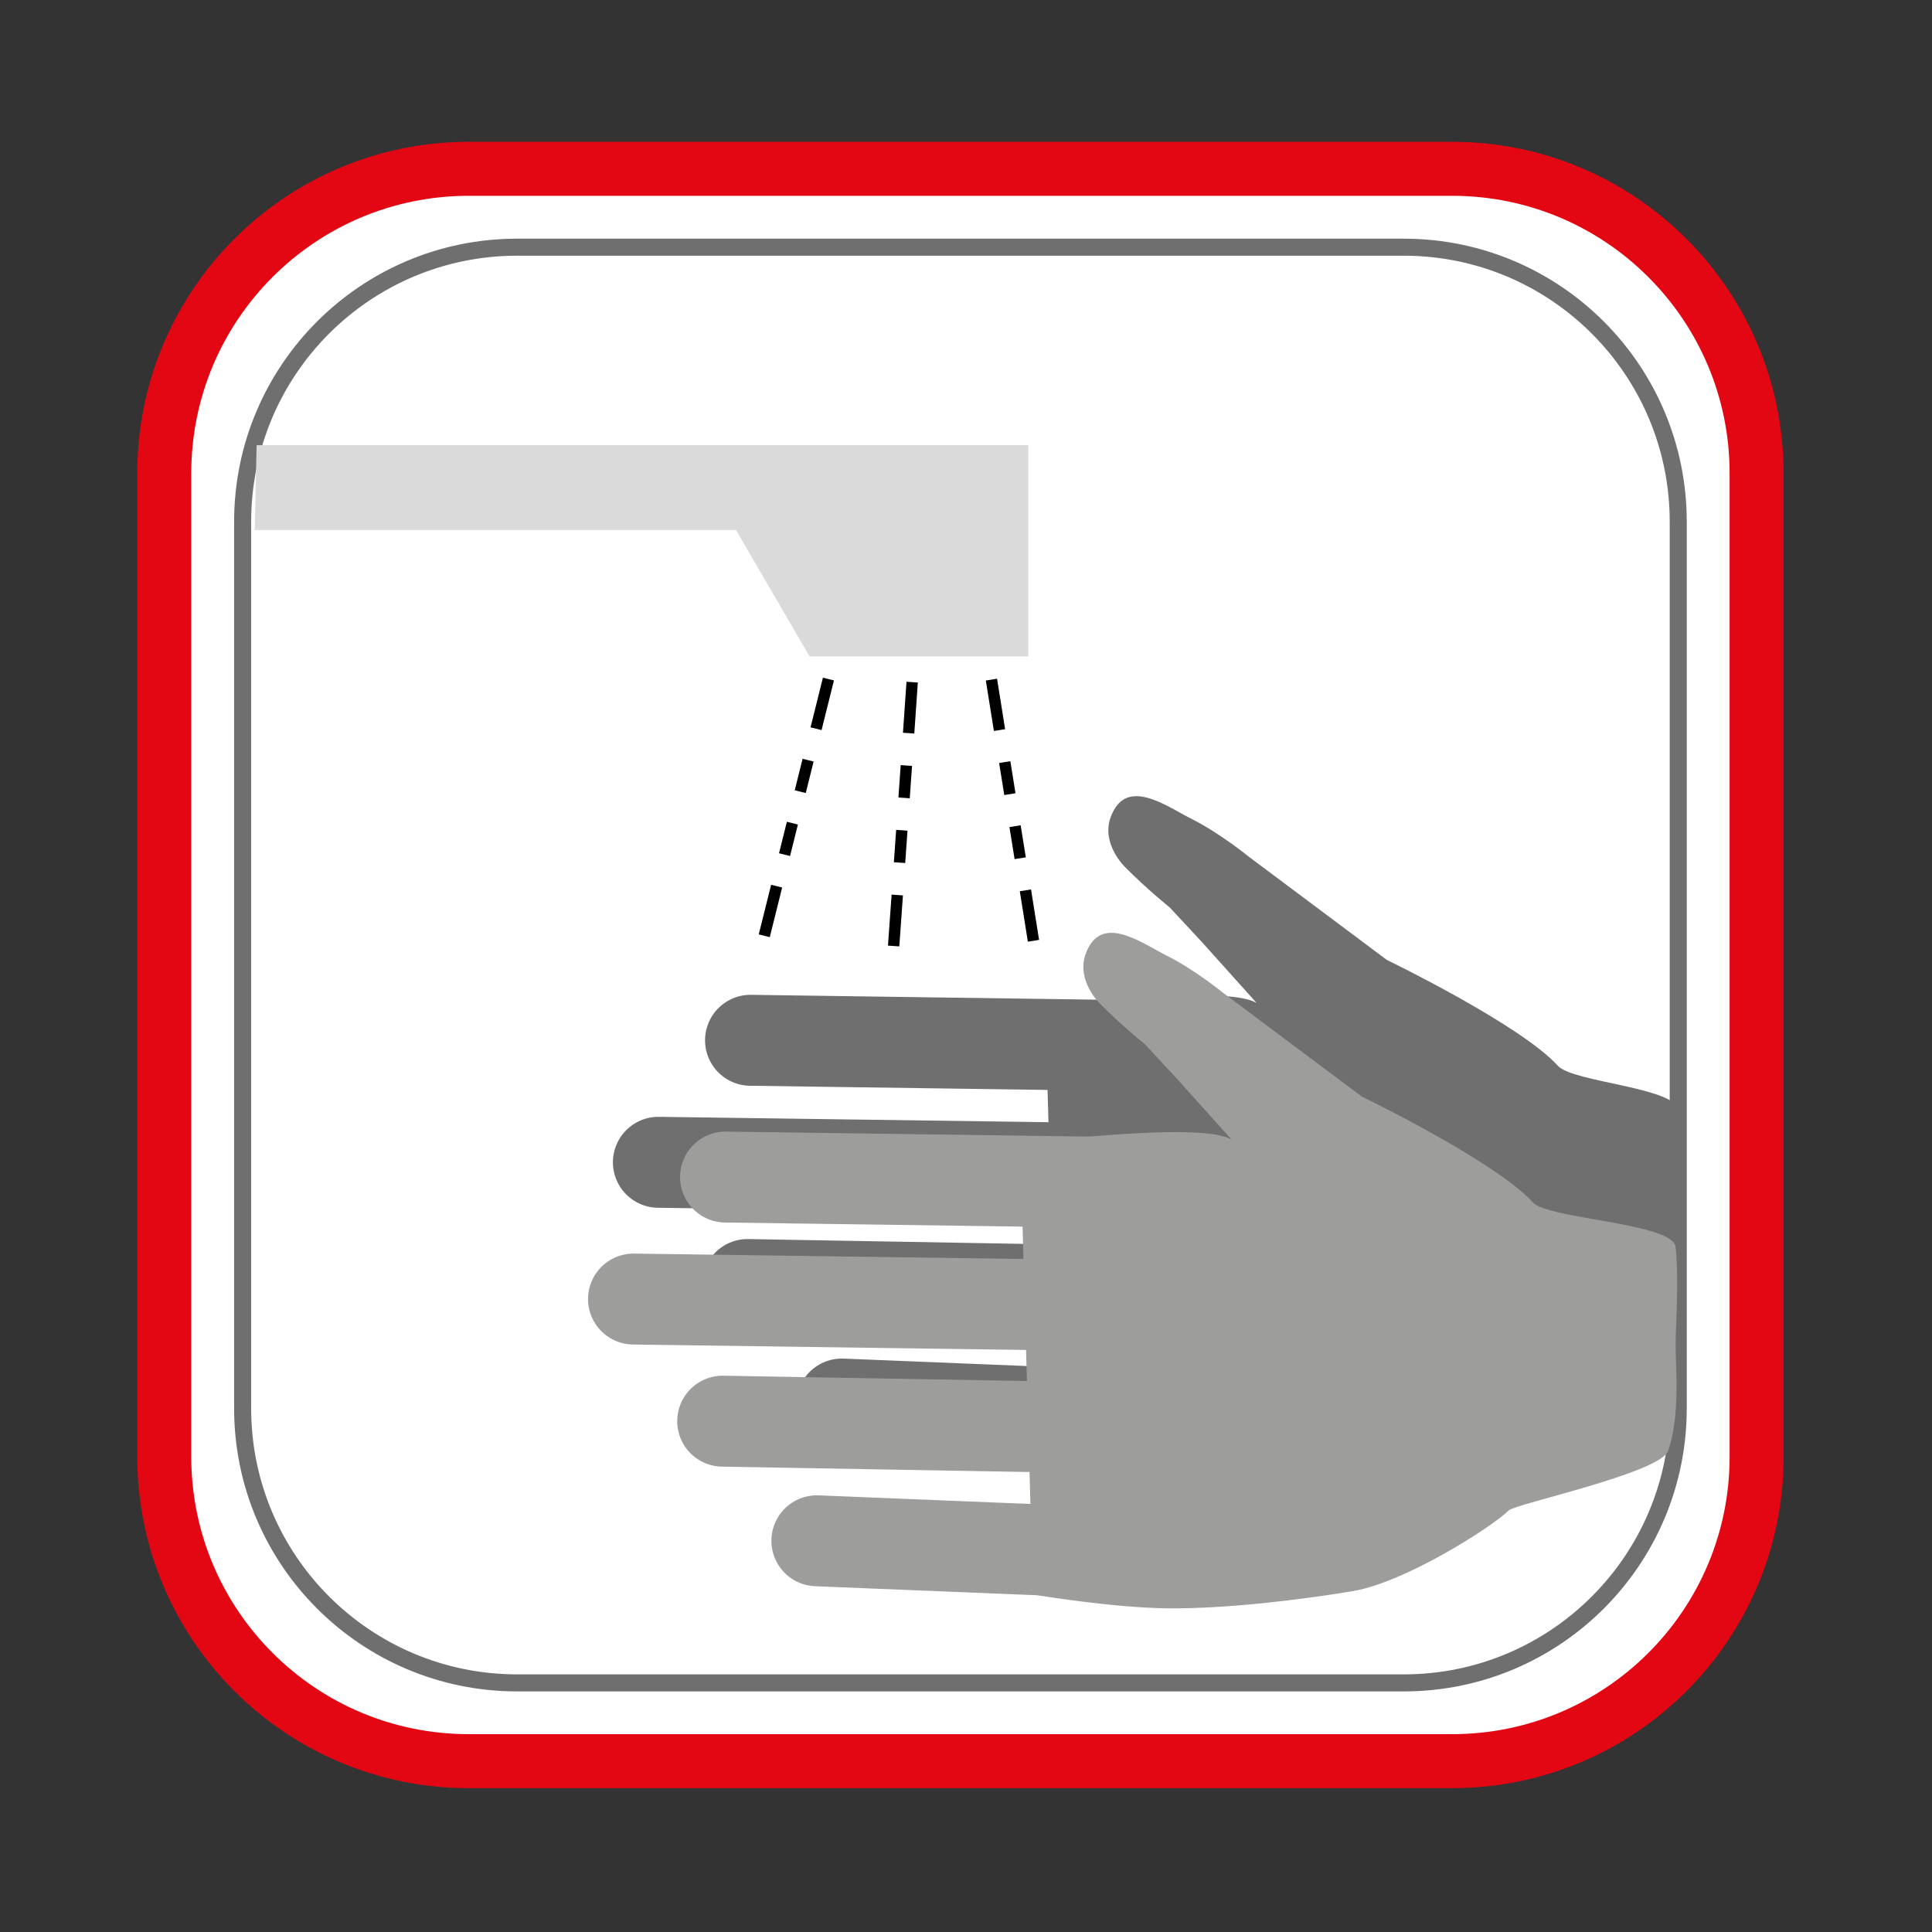 <?xml version="1.0" encoding="utf-8"?>
<!-- Generator: Adobe Illustrator 24.2.3, SVG Export Plug-In . SVG Version: 6.00 Build 0)  -->
<svg version="1.1" id="Ebene_1" xmlns="http://www.w3.org/2000/svg" xmlns:xlink="http://www.w3.org/1999/xlink" x="0px" y="0px"
	 viewBox="0 0 170.08 170.08" style="enable-background:new 0 0 170.08 170.08;" xml:space="preserve">
<rect x="0" y="0" width="170.08" height="170.08" fill="#333333" stroke="none"/>
<style type="text/css">
	.st0{fill:#FFFFFF;stroke:#E30613;stroke-width:4.754;stroke-miterlimit:10;}
	.st1{fill:none;stroke:#706F6F;stroke-width:1.5;stroke-miterlimit:10;}
	.st2{fill:none;stroke:#706F6F;stroke-width:8.005;stroke-linecap:round;stroke-miterlimit:10;}
	.st3{fill:#706F6F;}
	.st4{fill:#DADADA;}
	.st5{fill:none;stroke:#000000;stroke-miterlimit:10;}
	.st6{fill:none;stroke:#000000;stroke-miterlimit:10;stroke-dasharray:2.857,2.857,2.857,2.857;}
	.st7{fill:none;stroke:#9D9D9C;stroke-width:8.005;stroke-linecap:round;stroke-miterlimit:10;}
	.st8{fill:#9D9D9C;}
</style>
<path class="st0" d="M127.84,155.04H41.27c-14.81,0-26.81-12-26.81-26.81V41.67c0-14.81,12-26.81,26.81-26.81h86.56
	c14.81,0,26.81,12,26.81,26.81v86.56C154.65,143.04,142.64,155.04,127.84,155.04z"/>
<path class="st1" d="M123.58,148.15H45.53c-13.35,0-24.17-10.82-24.17-24.17V45.93c0-13.35,10.82-24.17,24.17-24.17h78.04
	c13.35,0,24.17,10.82,24.17,24.17v78.04C147.75,137.32,136.93,148.15,123.58,148.15z"/>
<g>
	<line class="st2" x1="74.11" y1="123.6" x2="98.44" y2="124.59"/>
	<line class="st2" x1="92.61" y1="113.55" x2="65.81" y2="113.08"/>
	<line class="st2" x1="104.59" y1="92.12" x2="66.07" y2="91.58"/>
	<line class="st2" x1="57.96" y1="102.32" x2="92.74" y2="102.8"/>
	<path class="st3" d="M92.01,88.6l1.13,39.74c0,0,7.01,1.19,12.04,1.22c5.03,0.03,11.63-0.76,16.17-1.53s12.13-5.58,13.66-7.09
		c0.58-0.58,11.5-2.06,12.18-4.01c1.1-3.13,0.64-8.14,0.66-10.13c0.02-1.91,0.3-5.91,0-8.97c-0.21-2.13-9.36-2.52-10.71-4.01
		c-3.28-3.62-15.06-9.32-15.06-9.32l-12.13-9.07c0,0-2.61-2.13-5.11-3.37c-1.89-0.94-5.13-3.33-6.66-0.94
		c-1.54,2.39,0.26,4.6,0.85,5.2c1.96,1.98,3.95,3.57,3.95,3.57l2.88,3.1l4.76,5.3C108.56,87.1,100.73,87.71,92.01,88.6z"/>
</g>
<polygon class="st4" points="22.59,39.19 90.53,39.19 90.53,57.79 71.27,57.79 64.79,46.66 22.43,46.66 "/>
<g>
	<line class="st3" x1="72.93" y1="59.78" x2="67.28" y2="82.38"/>
	<g>
		<line class="st5" x1="72.93" y1="59.78" x2="71.84" y2="64.15"/>
		<line class="st6" x1="71.14" y1="66.92" x2="68.72" y2="76.62"/>
		<line class="st5" x1="68.37" y1="78.01" x2="67.28" y2="82.38"/>
	</g>
</g>
<g>
	<line class="st3" x1="80.3" y1="60.05" x2="78.67" y2="83.28"/>
	<g>
		<line class="st5" x1="80.3" y1="60.05" x2="79.99" y2="64.54"/>
		<line class="st6" x1="79.79" y1="67.39" x2="79.09" y2="77.36"/>
		<line class="st5" x1="78.99" y1="78.79" x2="78.67" y2="83.28"/>
	</g>
</g>
<g>
	<line class="st3" x1="87.28" y1="59.83" x2="90.98" y2="82.82"/>
	<g>
		<line class="st5" x1="87.28" y1="59.83" x2="87.99" y2="64.27"/>
		<line class="st6" x1="88.45" y1="67.09" x2="90.04" y2="76.97"/>
		<line class="st5" x1="90.27" y1="78.38" x2="90.98" y2="82.82"/>
	</g>
</g>
<g>
	<line class="st7" x1="71.91" y1="135.64" x2="96.25" y2="136.63"/>
	<line class="st7" x1="90.42" y1="125.58" x2="63.62" y2="125.11"/>
	<line class="st7" x1="102.39" y1="104.15" x2="63.87" y2="103.62"/>
	<line class="st7" x1="55.77" y1="114.36" x2="90.54" y2="114.84"/>
	<path class="st8" d="M89.81,100.63l1.13,39.74c0,0,7.01,1.19,12.04,1.22c5.03,0.03,11.63-0.76,16.17-1.53
		c4.53-0.77,12.13-5.58,13.66-7.09c0.58-0.58,13.36-3.3,14.04-5.25c1.1-3.13,0.64-7.47,0.66-9.47c0.02-1.91,0.3-5.41,0-8.47
		c-0.21-2.13-11.23-2.45-12.57-3.93c-3.28-3.62-15.06-9.32-15.06-9.32l-12.13-9.07c0,0-2.61-2.13-5.11-3.37
		c-1.89-0.94-5.13-3.33-6.66-0.94c-1.54,2.39,0.26,4.6,0.85,5.2c1.96,1.98,3.95,3.57,3.95,3.57l2.88,3.1l4.76,5.3
		C106.36,99.14,98.54,99.74,89.81,100.63z"/>
</g>
</svg>
